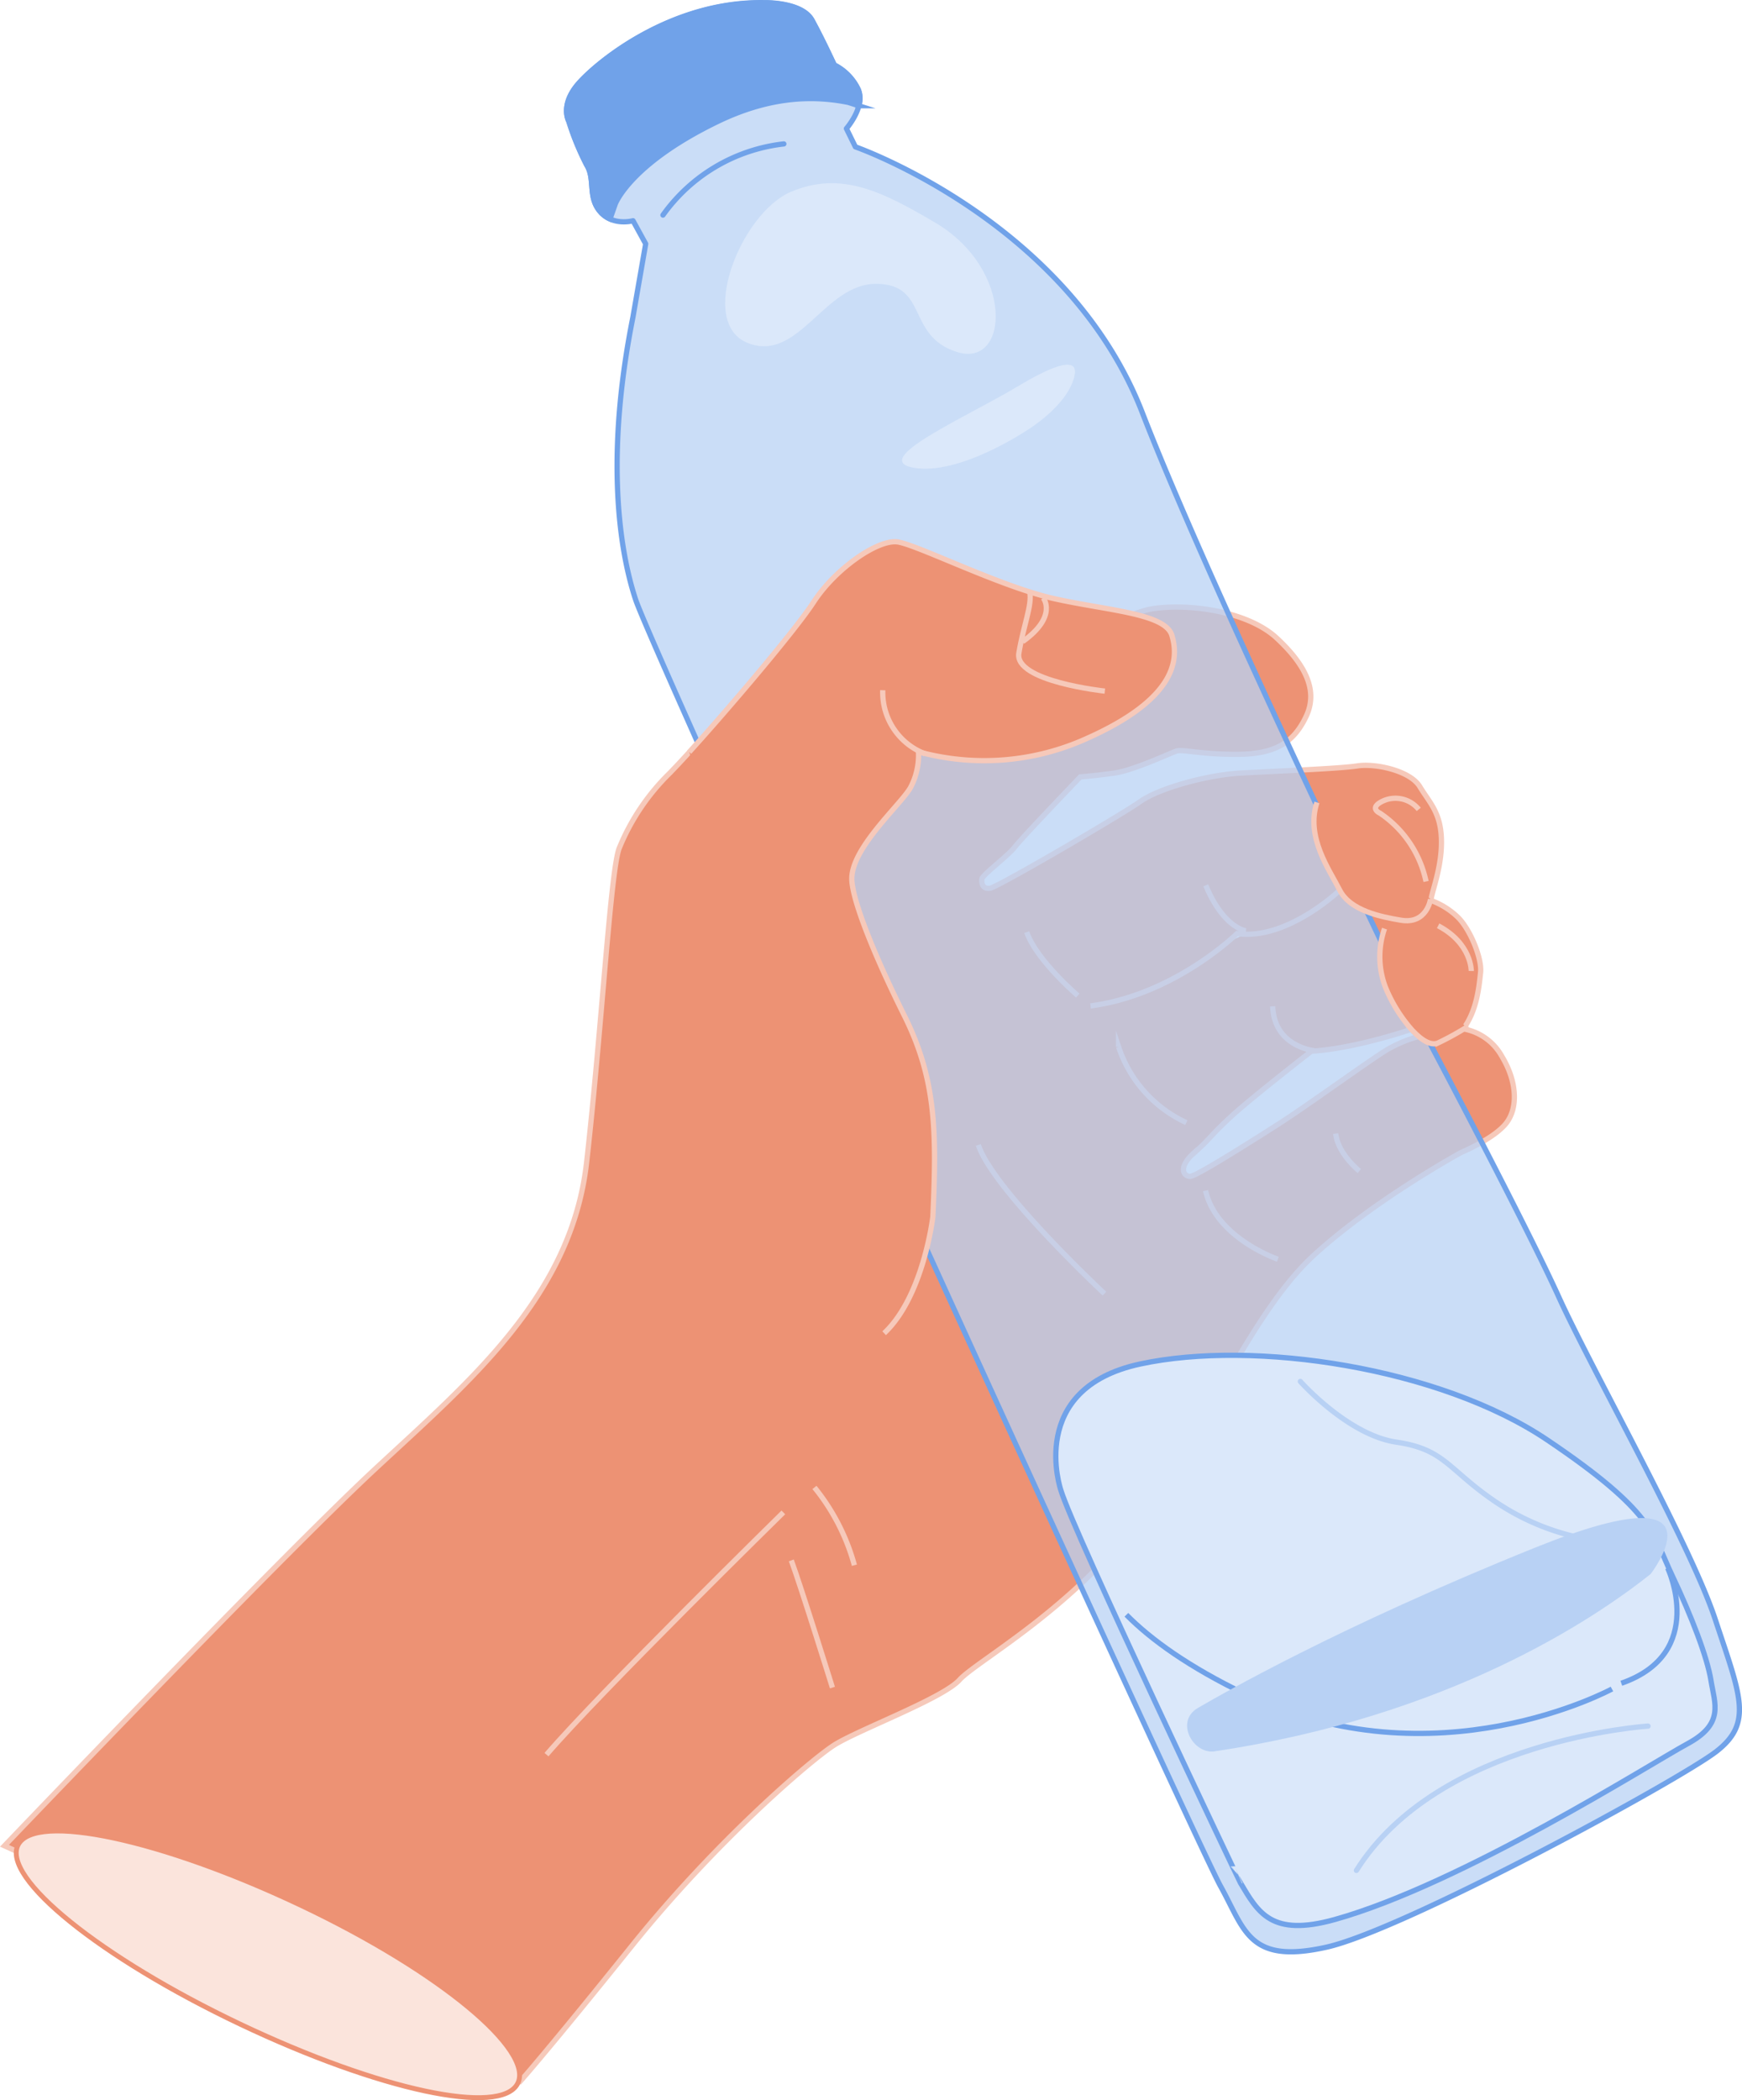 <svg xmlns="http://www.w3.org/2000/svg" viewBox="0 0 331.52 399.58"><defs><style>.cls-1{fill:#ed9274;}.cls-1,.cls-10{stroke:#f6c9ba;}.cls-1,.cls-10,.cls-11,.cls-4,.cls-5,.cls-6{stroke-miterlimit:10;}.cls-2,.cls-8{fill:#b8d1f4;}.cls-2{fill-opacity:0.75;}.cls-2,.cls-3,.cls-4,.cls-5,.cls-6{stroke:#70a2e9;}.cls-2,.cls-3,.cls-7{stroke-linecap:round;stroke-linejoin:round;}.cls-10,.cls-3,.cls-6,.cls-7{fill:none;}.cls-4{fill:#70a2e9;}.cls-5,.cls-9{fill:#dbe8fa;}.cls-7{stroke:#b8d1f4;}.cls-11{fill:#fbe4dc;stroke:#ed9274;stroke-width:0.93px;}</style></defs><g id="Camada_2" data-name="Camada 2"><g id="conteudo-principal"><path class="cls-1" d="M.85,351.18,99,396s5.14-5.74,21.26-25.79,34-35.29,38.43-38.15,20.71-8.88,23.93-12.46,22.53-14,35.1-31.89,20.95-38.52,32.44-49,27.91-19.44,27.91-19.44,6.43-2.68,8.67-5.69,1.88-8-.91-12.58a10.43,10.43,0,0,0-6.74-5.12l-.19-.74c2.19-3.32,2.58-7.42,2.87-10.11s-2-8.28-4.35-10.54a14.5,14.5,0,0,0-5.1-3.17c.15-1.69,2.13-6.36,2-11.55s-2.23-7-4.11-10.1-8.56-4.47-11.87-3.95-15.62,1-22.16,1.36S220.51,150,217,152.5s-27.14,16.3-28.59,16.5-1.65-1-1.54-1.78,5-4.4,6.29-6.1,12.44-13.31,12.44-13.31,2.46-.18,6.31-.7,10.82-3.84,12-4.22,4.75.69,11.77.63,10.58-2.25,12.93-7.3-.44-10-5.67-14.85-16-6.64-23.48-5.57S184.6,132.63,170.67,132s-39.5,11.13-39.5,11.13c-1.5,1.65-2.78,3-3.7,3.95a42.19,42.19,0,0,0-9.61,14.26c-1.66,4.07-3.34,34.31-6.22,59.8s-22.2,41.57-40.28,58.38S.85,351.18.85,351.18ZM207.53,191.39c16.09-2.12,27.89-13.77,27.89-13.77,9.52,1.37,19.54-8.24,19.54-8.24m-27.72,50c3.25-2.9,3-3.2,6.91-6.82S249.58,200,249.58,200c6.85-.39,15.59-3,19-4.16a16,16,0,0,0,1.4,1.36,25.53,25.53,0,0,0-5.93,2.47c-3.1,1.84-15.17,10.62-20.66,14.14s-15.6,9.89-16.82,10S224,222.24,227.24,219.33Zm2.23-50.94c3.41,8.19,7.65,8.66,7.65,8.66m5.08,14.36c.32,8,8.35,8.5,8.35,8.5M195.4,177.36c1.91,5.4,9.72,12.06,9.72,12.06m7.76,9.76a24.33,24.33,0,0,0,12.89,14.41m28.43,2.09c.39,3.83,4.5,7.12,4.5,7.12m-29.27,3.73c2.06,9.07,13.76,13.05,13.76,13.05m-57-21.74c2.81,8.51,24,28.29,24,28.29"/><path class="cls-2" d="M108.24,23.05a51.49,51.49,0,0,0,3.44,8.38c1.64,2.67.13,6.09,2.57,8.87S120.47,42,120.47,42l2.41,4.4-2.44,14c-5.11,25.57-2.84,43.5.53,53.7s106.64,236.39,111.3,244.75,5.33,14.94,20.18,11.62,67.12-31.77,74.18-37.23,4.58-10.67-.2-25.12-23.49-47.51-29.78-61.36S272.4,199,272.4,199s-40.86-84-55-120.47-54.61-50.59-54.61-50.59l-1.71-3.48s3.62-4.13,2.27-7.36a10,10,0,0,0-4.58-4.71s-2.31-5-4.23-8.5-9-3.33-9-3.33c-17.75-.34-31.76,11.19-35.4,15.32S108.24,23.05,108.24,23.05Z"/><path class="cls-3" d="M149.17,27.38a32.75,32.75,0,0,0-23,13.54"/><path class="cls-4" d="M108.24,23.05a51.49,51.49,0,0,0,3.44,8.38c1.64,2.67.13,6.09,2.57,8.87a5.14,5.14,0,0,0,1.84,1.36l1-2.84s2.78-7.61,19.41-15.67c9.42-4.57,17.6-5.15,24.94-3.67l2,.64a4.68,4.68,0,0,0-.09-3.07,10,10,0,0,0-4.58-4.71s-2.31-5-4.23-8.5-9-3.33-9-3.33c-17.75-.34-31.76,11.19-35.4,15.32S108.24,23.05,108.24,23.05Z"/><path class="cls-5" d="M201.89,283.52s-6.65-19.31,15.08-24,57.09.7,77.5,14.45,20.06,18,23.78,25.83,6.66,15.53,7.37,19.95,2.59,8.2-4.44,12-43,26.7-67.16,33.46c-12.09,3.37-14.57-1.29-18-7.05C236,358.21,204.26,291.42,201.89,283.52Z"/><path class="cls-6" d="M317.38,298.34s7.64,16.21-8.83,21.92"/><path class="cls-6" d="M306.77,321.35s-33.68,18.34-69.75,1c-10.83-5.22-18-10.41-22.66-15.12"/><path class="cls-7" d="M303,293a45.78,45.78,0,0,1-18.37-7.25c-9.09-6.17-9.62-10-18.87-11.36s-18.29-11.55-18.29-11.55"/><path class="cls-8" d="M231.13,333.21c44.6-6.63,72.16-25.11,83-33.73,0,0,15.57-20.17-22.05-5S232.49,322.35,228,324.94,227.08,333.81,231.13,333.21Z"/><path class="cls-9" d="M178,42.37c-10.19-6-18-9.89-27.48-5.87s-17.91,24.93-8.21,28.76S156.87,53.88,166.83,54s5.58,10,15.39,13S193.12,51.3,178,42.37Z"/><path class="cls-9" d="M195.45,81.86S182.59,90.52,173.91,89s10-9.62,19.78-15.49,11.25-4.37,10.84-2.21C203.42,77.08,195.45,81.86,195.45,81.86Z"/><path class="cls-7" d="M313.64,328.41s-39.85,2.52-55.5,27.46"/><path class="cls-1" d="M272.25,171.07s-.7,4.89-5.71,4c-3.72-.63-9.58-1.79-11.58-5.72s-6.5-10.11-4.33-16.68"/><path class="cls-10" d="M149.08,287.75S114.18,322,104,333.84"/><path class="cls-10" d="M162.6,297.8A40.42,40.42,0,0,0,155,283"/><path class="cls-10" d="M158.42,321.08s-6.08-19.5-7.83-24.2"/><path class="cls-10" d="M271.39,167.71a20.81,20.81,0,0,0-8.78-13s-1.9-.82,0-2A5.69,5.69,0,0,1,270,154"/><path class="cls-10" d="M280,184.74s.08-5.25-6.31-8.6"/><path class="cls-1" d="M131.17,143.09c7.35-8.09,20.21-23.2,23.66-28.52,4.17-6.42,12.26-12,16-11.46s19.55,8.5,29.74,10.78,21.18,2.79,22.45,7,1.27,11.78-16,19.53a47.28,47.28,0,0,1-32.22,2.62,13.2,13.2,0,0,1-1.52,6.8c-1.82,3.24-11.39,11.57-11.17,17.54.14,3.89,4,13.8,10,25.86s6.18,21.8,5.42,38.29c0,0-1.78,15.12-9.27,22.13"/><path class="cls-10" d="M176,143.4a12.49,12.49,0,0,1-8-12.08"/><path class="cls-10" d="M210.26,131.49s-17.27-1.83-16.36-7.23,2.53-9.07,2.08-11.57"/><path class="cls-10" d="M198.53,113.74s2.86,3.51-3.91,8.33"/><path class="cls-11" d="M3.45,351c3.23-6.23,27.37-1.05,53.93,11.56s44.35,27.63,41.13,33.86-26.27,1.3-52.82-11.31S.22,357.24,3.45,351Z"/><path class="cls-1" d="M263.49,176.68a16.34,16.34,0,0,0,.15,11.09,28.53,28.53,0,0,0,5,8.11,16,16,0,0,0,1.4,1.36c1.34,1.13,2.65,1.66,3.7,1.16a54.65,54.65,0,0,0,5.27-2.89"/></g></g></svg>